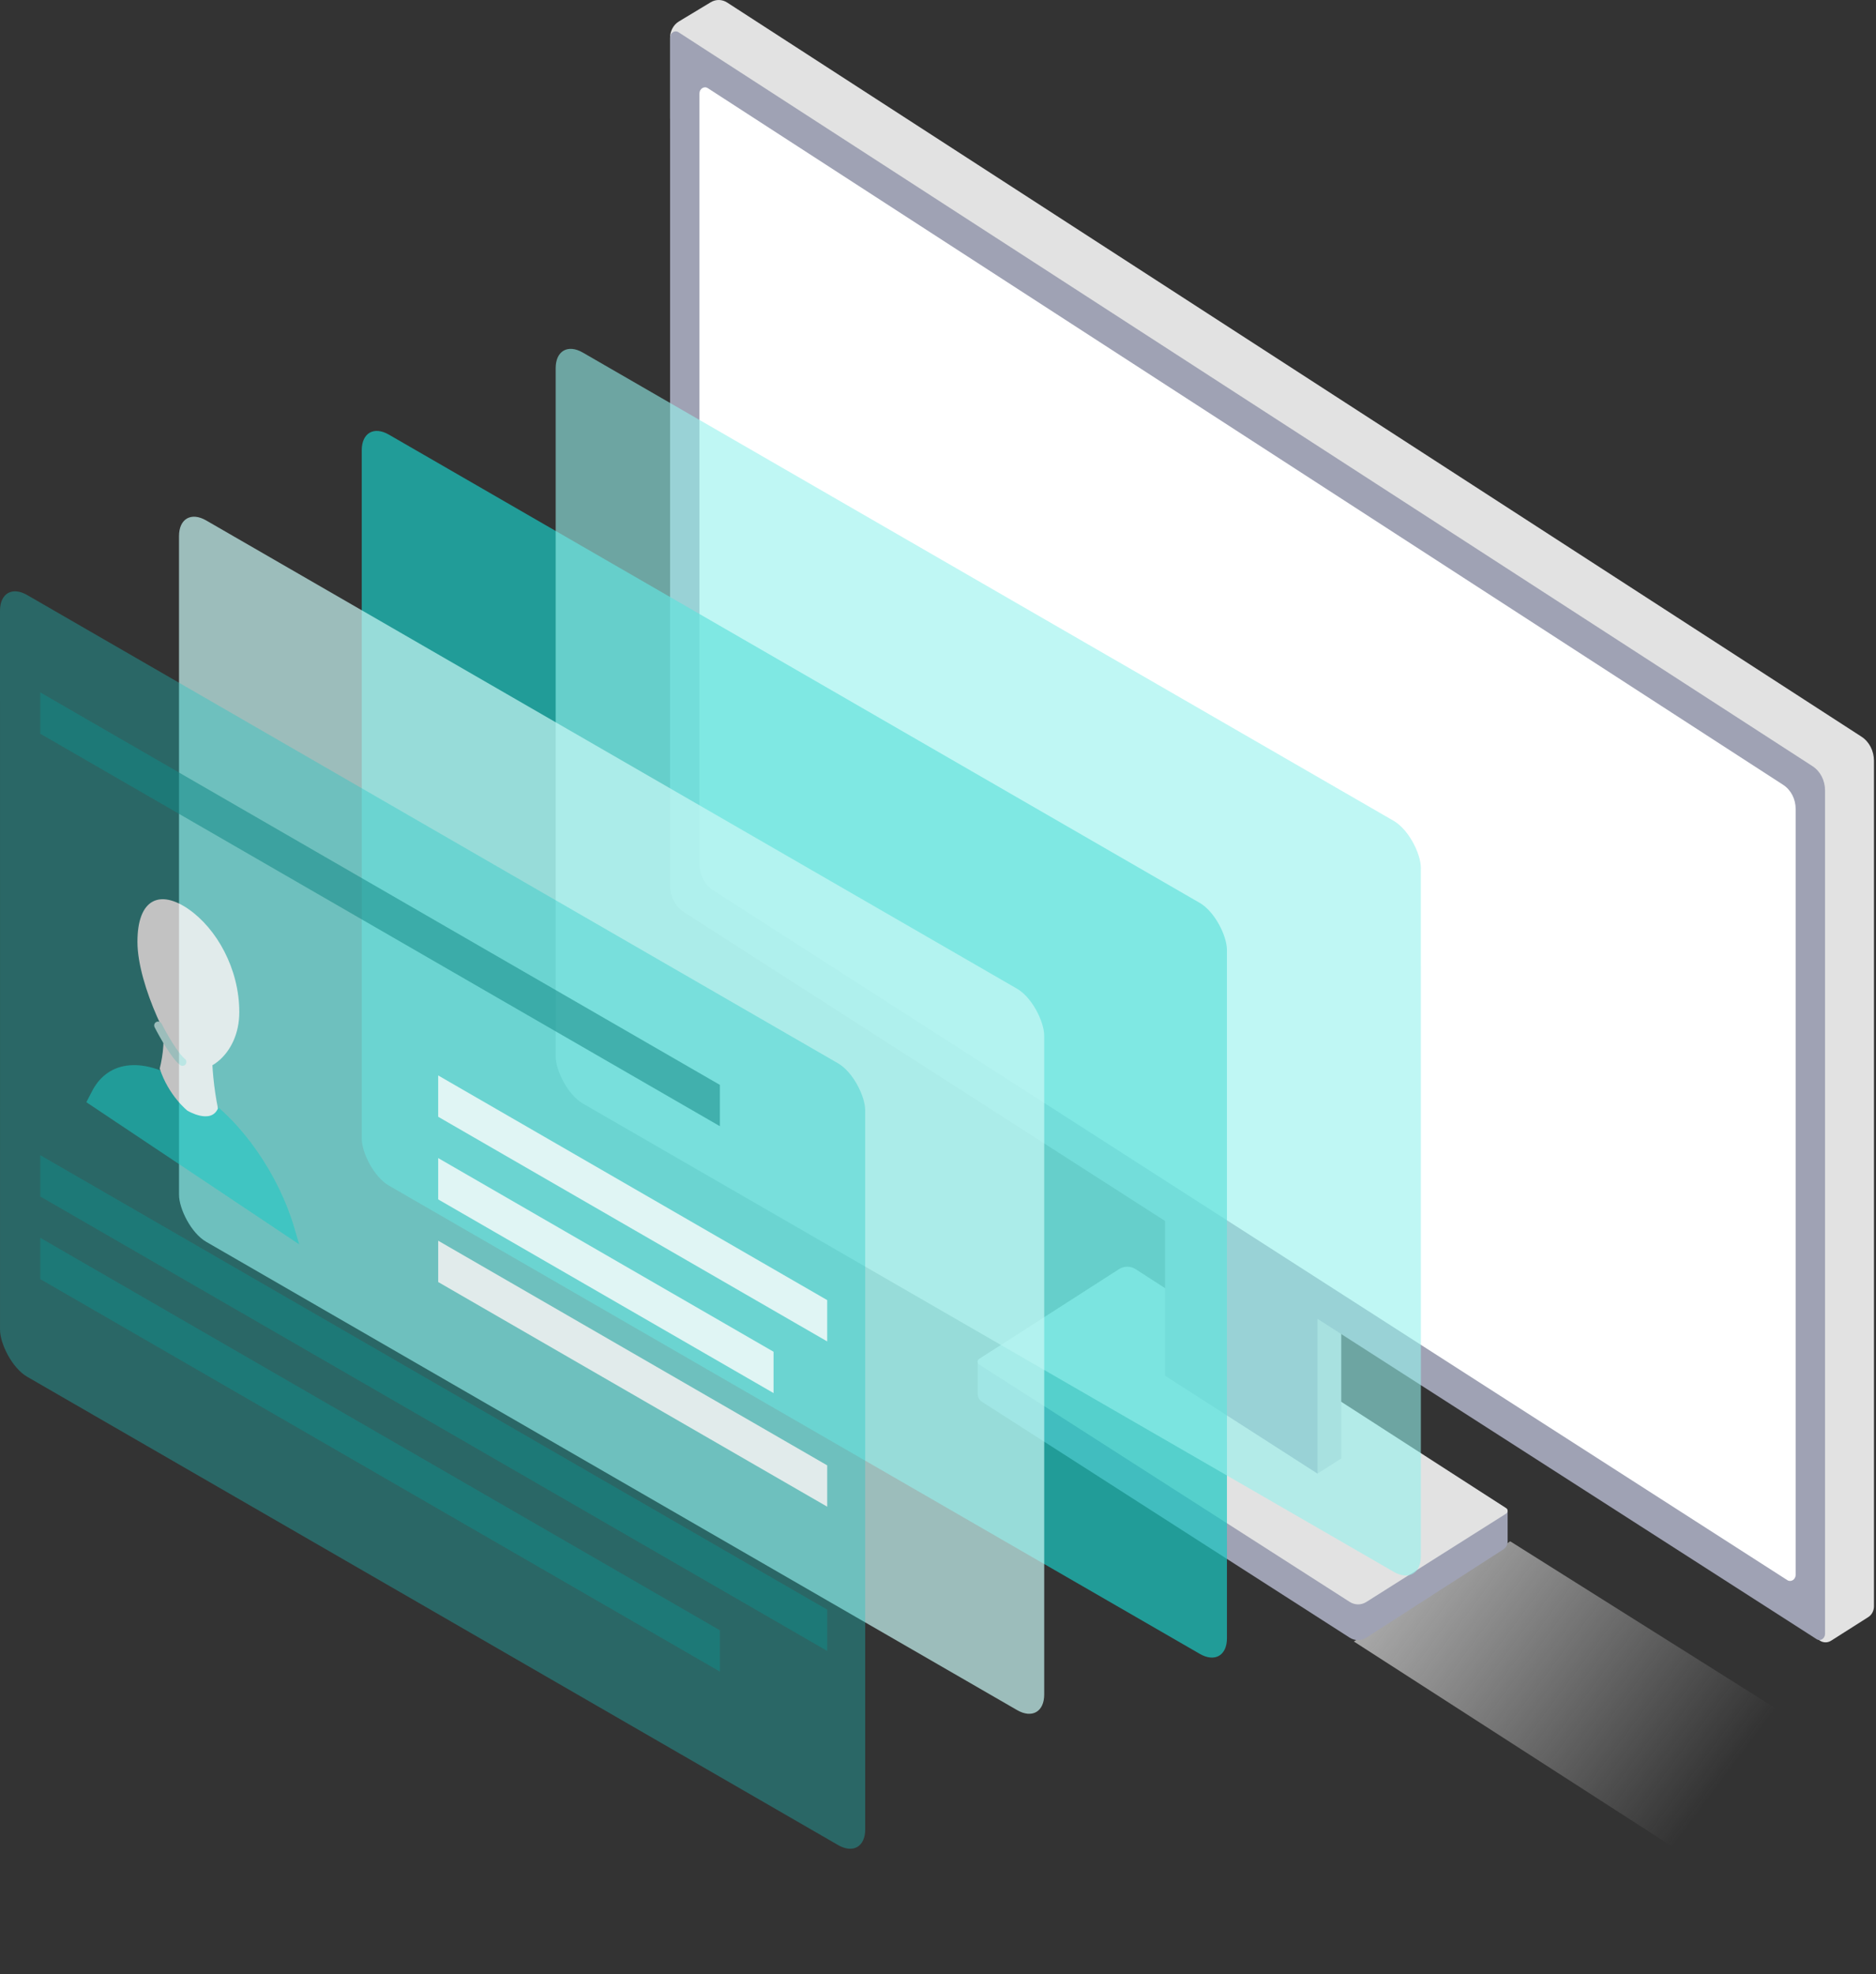 <svg width="479" height="504" viewBox="0 0 479 504" fill="none" xmlns="http://www.w3.org/2000/svg">
<rect x="0" y="0" width="479" height="504" fill="#333333" stroke="none"/>
<g clip-path="url(#clip0)">
<path opacity="0.7" d="M345.679 419.028L385.607 393.456L473.371 448.674L434.157 476.016L345.679 419.028Z" fill="url(#paint0_linear)"/>
<path d="M344.596 418.038L250.704 357.818C250.041 357.393 249.633 356.607 249.633 355.756V347.662C249.633 347.384 249.764 347.125 249.979 346.982L253.203 344.833L287.834 336.899L347.456 361.495L384.583 385.069C384.805 385.21 384.943 385.473 384.943 385.758V393.446C384.943 394.296 384.536 395.08 383.874 395.506L348.885 418.034C347.559 418.888 345.923 418.889 344.596 418.038Z" fill="#9FA2B4"/>
<path d="M344.617 408.919L249.991 348.288C249.515 347.982 249.515 347.219 249.991 346.913L285.686 323.996C287.015 323.143 288.653 323.145 289.98 324.001L384.582 385.001C385.059 385.308 385.056 386.074 384.577 386.376L348.875 408.933C347.554 409.768 345.934 409.763 344.617 408.919Z" fill="#E2E2E2"/>
<path d="M306.042 293.657L342.458 322.22V372.321L336.389 376.173L306.042 345.119L306.042 293.657Z" fill="#C5C7CD"/>
<path d="M297.474 286.12L336.389 312.699V376.173L316.931 363.676L297.474 351.18L297.474 286.12Z" fill="#9FA2B4"/>
<path d="M185.667 0.647L475.289 188.051C477.265 189.33 478.481 191.68 478.481 194.221V410.035C478.481 411.174 477.932 412.225 477.042 412.79L467.534 418.827C466.587 419.429 465.413 419.378 464.511 418.696L195.723 215.506L171.089 30.243V9.669C171.089 7.924 171.949 6.318 173.329 5.485L181.467 0.577C182.782 -0.216 184.374 -0.19 185.667 0.647Z" fill="#E2E2E2"/>
<path d="M173.236 8.226L462.793 195.588C464.77 196.867 465.986 199.217 465.986 201.759V417.062C465.986 418.283 464.795 419.047 463.843 418.436L174.658 232.871C172.45 231.454 171.089 228.835 171.089 226V9.597C171.089 8.373 172.284 7.61 173.236 8.226Z" fill="#9FA2B4"/>
<path d="M180.733 22.509L455.298 200.348C457.273 201.627 458.488 203.977 458.488 206.517V401.986C458.488 403.208 457.297 403.971 456.345 403.36L182.154 227.317C179.946 225.9 178.586 223.281 178.586 220.448V23.88C178.586 22.655 179.781 21.892 180.733 22.509Z" fill="white"/>
<rect opacity="0.7" width="255.092" height="191.699" rx="8" transform="matrix(0.866 0.5 3.18351e-05 1 92.363 106.948)" fill="#1AC9C4"/>
<rect opacity="0.6" width="255.092" height="191.699" rx="8" transform="matrix(0.866 0.5 3.18351e-05 1 141.878 86)" fill="#94F1EC"/>
<rect opacity="0.7" width="255.092" height="184.146" rx="8" transform="matrix(0.866 0.5 3.18351e-05 1 45.706 128.849)" fill="#C9F8F5"/>
<g opacity="0.7">
<rect opacity="0.5" width="255.092" height="199.554" rx="8" transform="matrix(0.866 0.5 3.18351e-05 1 0 147.893)" fill="#1AC9C4"/>
<rect width="200.383" height="10.546" transform="matrix(0.866 0.5 3.18335e-05 1 10.275 176.751)" fill="#149794"/>
<rect width="114.693" height="10.546" transform="matrix(0.866 0.5 3.18335e-05 1 111.885 274.536)" fill="white"/>
<rect width="232.022" height="10.546" transform="matrix(0.866 0.5 3.18335e-05 1 10.279 294.885)" fill="#149794"/>
<rect width="114.693" height="10.546" transform="matrix(0.866 0.5 3.18335e-05 1 111.887 316.722)" fill="white"/>
<rect width="98.873" height="10.546" transform="matrix(0.866 0.5 3.18335e-05 1 111.886 295.629)" fill="white"/>
<rect width="200.383" height="10.546" transform="matrix(0.866 0.5 3.18335e-05 1 10.28 315.978)" fill="#149794"/>
<path d="M23.52 278.521C27.684 270.473 36.969 269.695 47.215 276.537L51.303 279.267C61.739 286.237 71.159 299.764 75.207 313.595L76.396 317.658L22.049 281.365L23.52 278.521Z" fill="#1AC9C4"/>
<path d="M54.163 268.812C49.53 262.89 39.8 254.402 41.303 260.969C42.183 264.816 41.664 269.182 40.787 272.784C43.067 279.756 47.852 283.522 47.852 283.522C47.852 283.522 53.833 287.124 55.649 282.956C54.559 277.609 54.095 271.923 54.163 268.812Z" fill="white"/>
<path d="M61.1 258.38C61.101 269.517 52.055 275.115 48.097 272.383C44.139 269.651 35.093 251.566 35.092 240.43C35.092 229.293 40.914 227.097 48.096 232.054C55.278 237.011 61.1 247.244 61.1 258.38Z" fill="white"/>
<path d="M40.369 261.77C41.626 264.241 44.629 269.563 46.589 271.08" stroke="#C9F8F5" stroke-width="2" stroke-linecap="round" stroke-linejoin="round"/>
</g>
</g>
<defs>
<linearGradient id="paint0_linear" x1="357.378" y1="396.5" x2="451.946" y2="467.014" gradientUnits="userSpaceOnUse">
<stop stop-color="#E2E2E2"/>
<stop offset="0.854" stop-color="#E2E2E2" stop-opacity="0"/>
</linearGradient>
<clipPath id="clip0">
<rect width="478.48" height="504" fill="white"/>
</clipPath>
</defs>
</svg>

